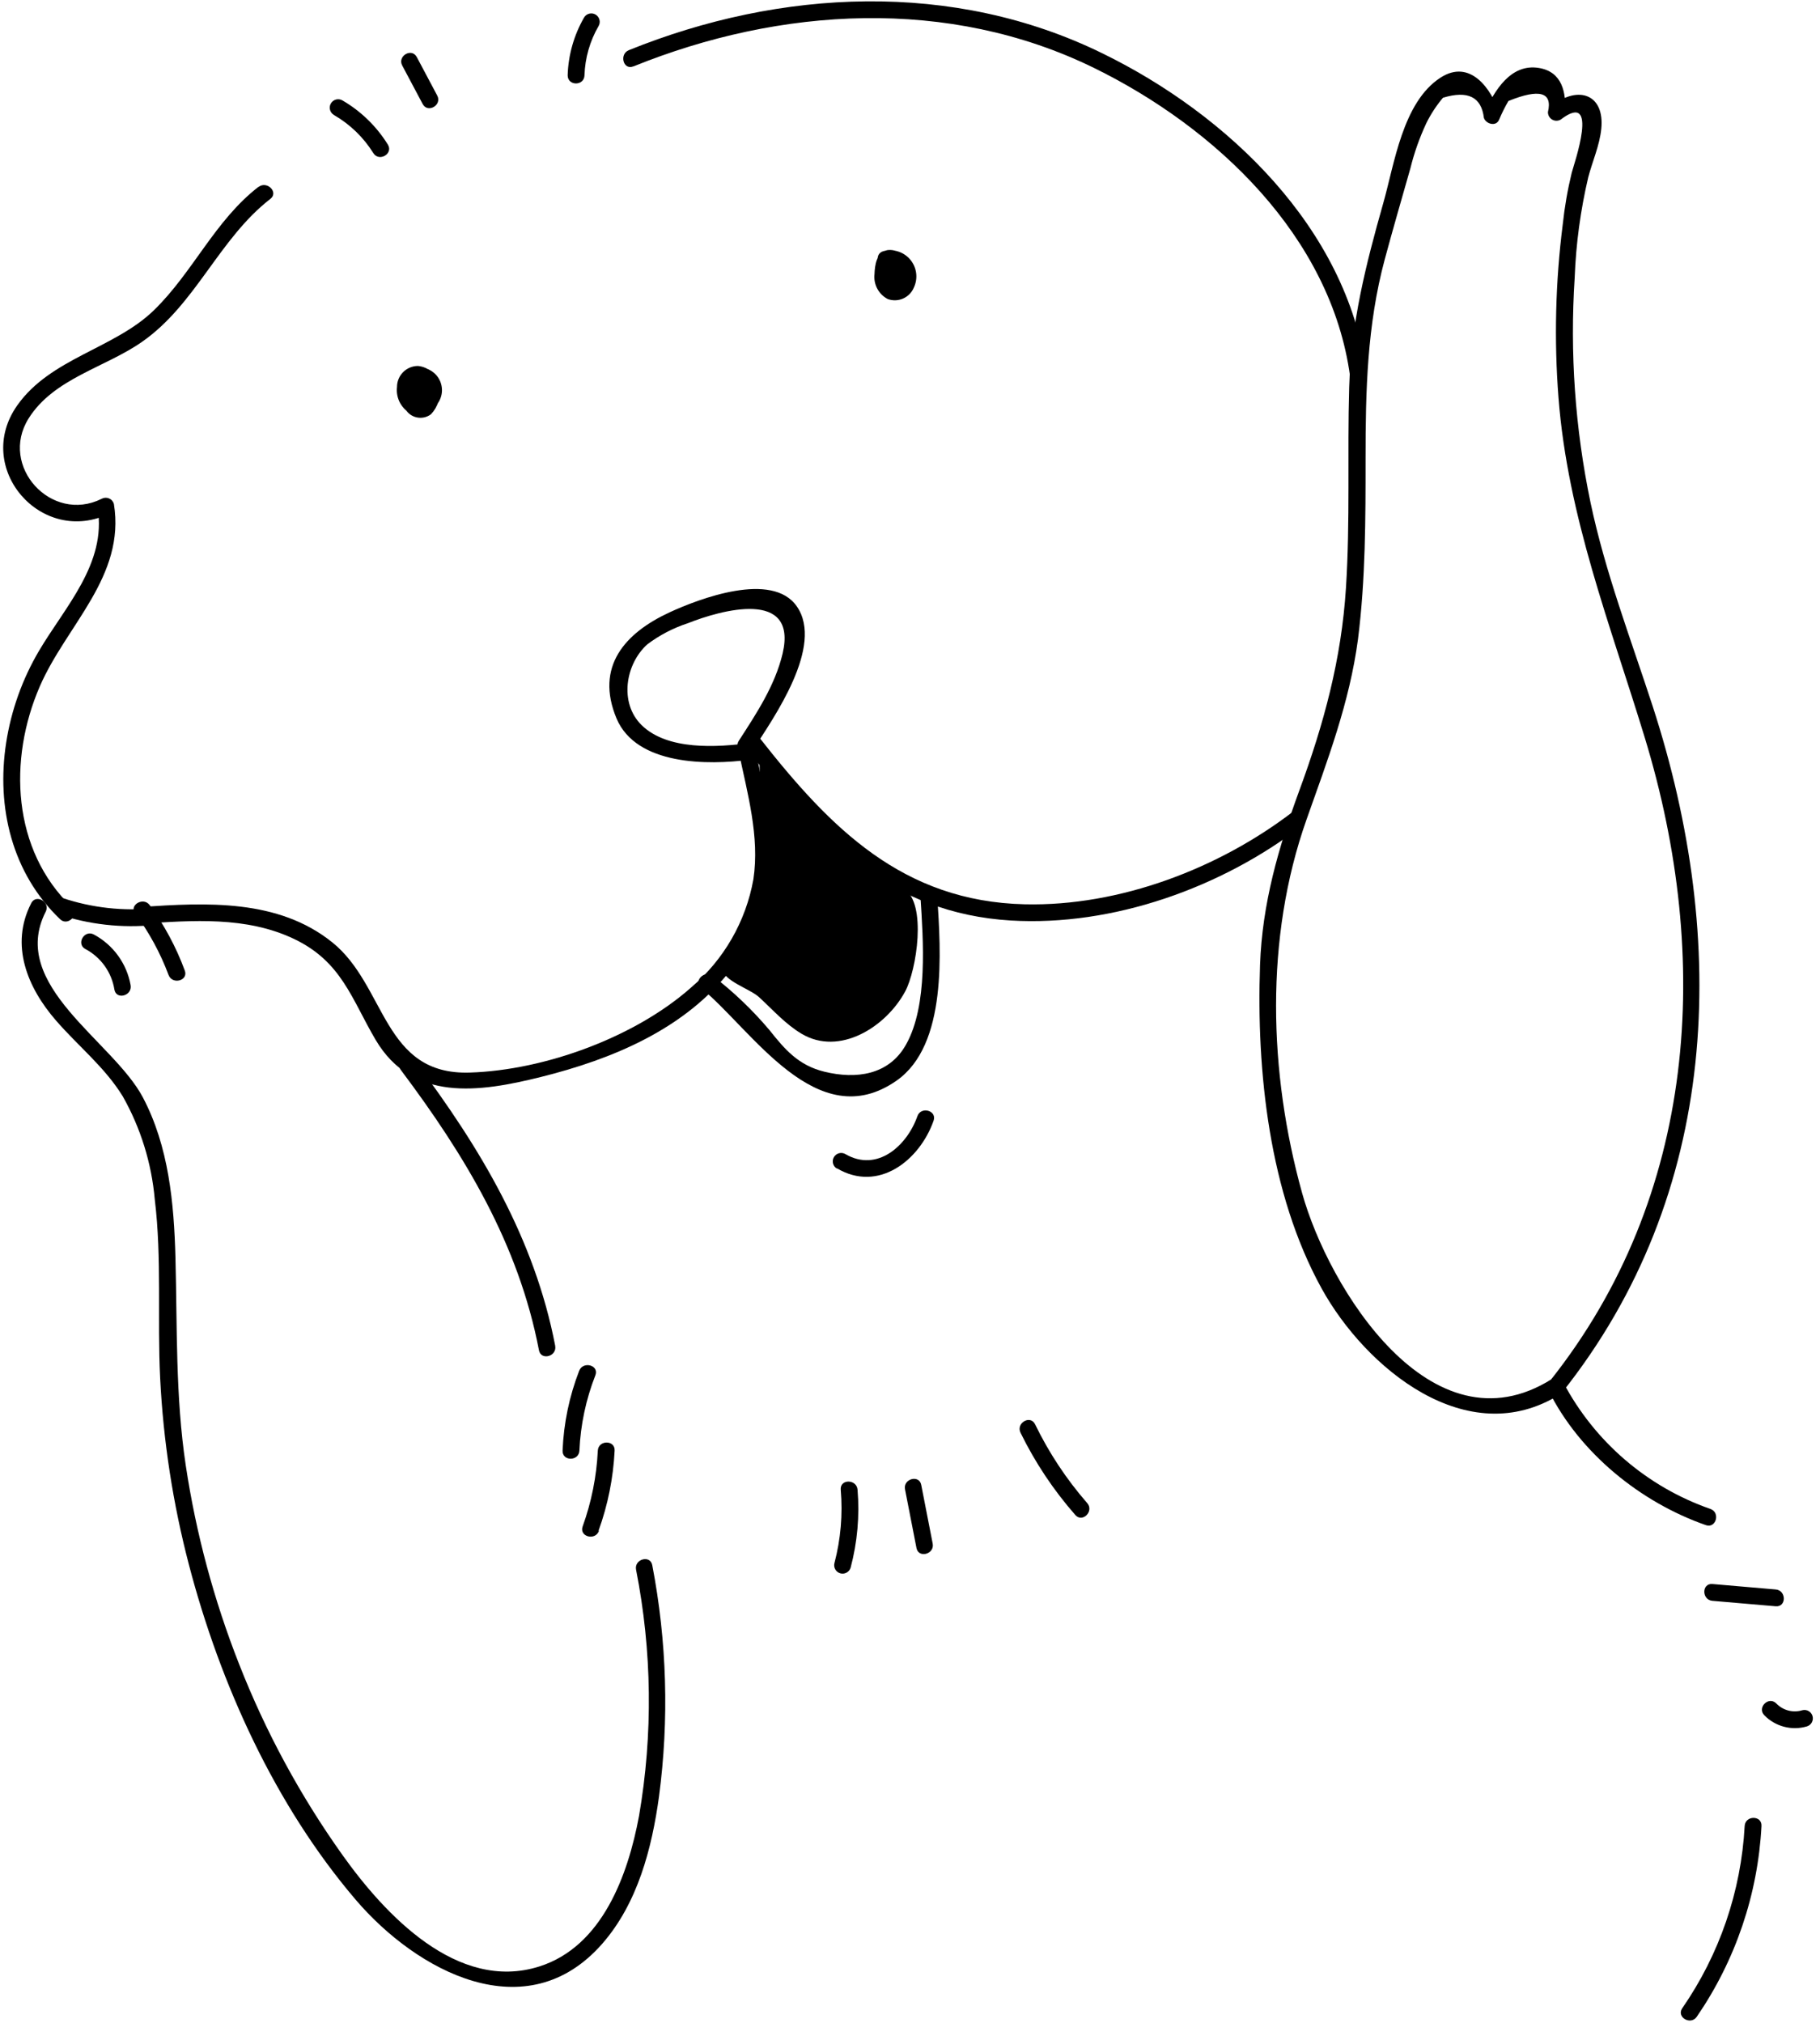 <?xml version="1.0" encoding="UTF-8"?> <svg xmlns="http://www.w3.org/2000/svg" width="252" height="280" viewBox="0 0 252 280" fill="none"> <g style="mix-blend-mode:multiply"> <path d="M35.799 25.853C29.716 30.562 26.727 37.694 21.284 42.969C15.841 48.244 7 49.587 2.406 56.089C-3.771 64.784 5.783 75.722 15.233 71.045L13.523 70.353C14.771 78.008 9.003 83.987 5.406 90.08C3.096 93.994 1.552 98.311 0.854 102.802C-0.53 111.748 1.662 120.872 8.311 127.228C9.36 128.276 11.048 126.619 9.957 125.581C1.651 117.652 1.127 105.119 5.511 95.009C9.202 86.514 17.404 79.781 15.768 69.744C15.718 69.574 15.63 69.417 15.511 69.285C15.393 69.153 15.245 69.05 15.081 68.984C14.916 68.917 14.739 68.889 14.562 68.9C14.384 68.912 14.212 68.964 14.058 69.052C7.105 72.502 -0.174 64.521 3.958 57.925C7.451 52.355 14.635 50.856 19.69 47.3C27.116 42.119 30.314 33.047 37.435 27.531C38.62 26.608 36.963 24.972 35.789 25.884L35.799 25.853Z" fill="black"></path> </g> <g style="mix-blend-mode:multiply"> <path d="M46.276 15.942C48.481 17.222 50.339 19.022 51.688 21.186C52.474 22.455 54.499 21.291 53.702 20.011C52.137 17.488 49.976 15.388 47.409 13.897C47.142 13.741 46.824 13.698 46.525 13.776C46.226 13.855 45.971 14.049 45.815 14.316C45.659 14.583 45.616 14.901 45.694 15.2C45.773 15.499 45.967 15.755 46.234 15.911L46.276 15.942Z" fill="black"></path> </g> <g style="mix-blend-mode:multiply"> <path d="M55.694 9.072L58.526 14.4C59.228 15.722 61.242 14.547 60.539 13.226L57.708 7.898C57.005 6.576 54.991 7.751 55.694 9.072Z" fill="black"></path> </g> <g style="mix-blend-mode:multiply"> <path d="M80.866 2.433C79.465 4.871 78.687 7.616 78.6 10.425C78.6 11.925 80.887 11.925 80.929 10.425C81.005 8.026 81.676 5.684 82.879 3.608C83.035 3.341 83.079 3.023 83 2.724C82.921 2.425 82.727 2.17 82.46 2.014C82.193 1.858 81.875 1.815 81.576 1.894C81.277 1.972 81.022 2.166 80.866 2.433V2.433Z" fill="black"></path> </g> <g style="mix-blend-mode:multiply"> <path d="M87.692 9.198C108.07 0.955 131.363 -0.45 151.468 9.398C168.312 17.651 184.316 32.743 186.938 52.114C187.137 53.593 189.381 52.964 189.182 51.495C186.487 31.569 169.958 15.837 152.643 7.384C131.982 -2.737 108.059 -1.541 87.073 6.943C85.7 7.499 86.297 9.754 87.692 9.188V9.198Z" fill="black"></path> </g> <g style="mix-blend-mode:multiply"> <path d="M214.846 190.899C198.181 201.387 183.928 178.24 180.289 165.131C175.664 148.476 175.108 129.85 180.887 113.489C183.813 105.214 186.865 97.243 188.029 88.486C189.078 80.19 189.078 71.8 189.078 63.452C189.078 54.086 189.288 45.014 191.731 35.911C192.864 31.716 194.08 27.521 195.276 23.326C195.809 21.16 196.554 19.053 197.499 17.033C198.122 15.777 198.893 14.601 199.796 13.53C203.229 12.488 205.117 13.415 205.46 16.309C205.743 17.18 207.148 17.557 207.557 16.593C207.933 15.695 208.368 14.822 208.858 13.981C213.158 12.24 214.983 12.751 214.332 15.512C214.328 15.72 214.378 15.925 214.478 16.106C214.579 16.288 214.725 16.439 214.903 16.546C215.081 16.652 215.284 16.71 215.491 16.713C215.699 16.715 215.903 16.663 216.084 16.561C221.569 12.366 217.93 22.728 217.625 23.903C217.05 26.267 216.634 28.667 216.377 31.087C215.37 39.027 215.173 47.05 215.79 55.03C217.07 71.559 222.964 86.441 227.746 102.131C237.059 132.671 234.993 165.529 214.605 191.151C213.682 192.315 215.318 193.972 216.252 192.797C238.213 165.225 239.409 130.301 228.837 97.768C225.785 88.392 222.251 79.183 220.216 69.514C218.088 59.294 217.354 48.834 218.034 38.418C218.211 33.739 218.84 29.089 219.912 24.532C220.499 22.308 221.474 20.158 221.716 17.841C222.198 13.121 218.632 11.758 214.941 14.579L216.692 15.628C216.881 12.806 216.314 9.943 213.084 9.408C209.172 8.758 206.938 12.555 205.564 15.523L207.662 15.806C206.519 12.272 203.551 8.097 199.45 10.751C194.206 14.149 193.074 22.697 191.532 28.108C189.109 36.635 187.075 44.7 186.812 53.593C186.54 62.865 186.959 72.146 186.361 81.407C185.732 91.255 183.309 100.17 179.922 109.378C177.017 117.296 174.762 125.109 174.468 133.563C173.954 148.329 175.737 165.173 182.974 178.314C189.046 189.347 203.173 201.072 216.01 192.997C217.279 192.2 216.105 190.186 214.836 190.983L214.846 190.899Z" fill="black"></path> </g> <g style="mix-blend-mode:multiply"> <path d="M102.282 104.018C103.477 109.797 105.208 115.775 104.316 121.711C103.271 127.548 100.226 132.839 95.706 136.677C87.955 143.557 75.443 148.14 65.05 148.465C52.979 148.853 53.514 136.478 46.004 130.437C38.495 124.396 28.521 124.941 19.575 125.539C18.086 125.644 18.075 127.972 19.575 127.867C26.654 127.395 34.101 126.819 40.708 129.965C47.315 133.111 48.679 138.282 52.003 143.924C57.111 152.577 66.371 151.192 74.856 149.084C84.799 146.609 94.877 142.445 101.306 134.097C108.648 124.501 106.833 114.464 104.536 103.41C104.232 101.942 101.977 102.56 102.292 104.029L102.282 104.018Z" fill="black"></path> </g> <g style="mix-blend-mode:multiply"> <path d="M18.725 126.462C20.651 129.065 22.204 131.925 23.34 134.957C23.864 136.352 26.119 135.744 25.584 134.338C24.394 131.11 22.76 128.064 20.728 125.287C19.847 124.092 17.823 125.287 18.715 126.462H18.725Z" fill="black"></path> </g> <g style="mix-blend-mode:multiply"> <path d="M11.835 131.37C12.891 131.932 13.802 132.731 14.497 133.705C15.192 134.678 15.652 135.8 15.841 136.981C16.103 138.46 18.348 137.83 18.085 136.362C17.821 134.886 17.226 133.49 16.345 132.277C15.464 131.063 14.32 130.065 12.999 129.356C11.678 128.643 10.503 130.657 11.824 131.37H11.835Z" fill="black"></path> </g> <g style="mix-blend-mode:multiply"> <path d="M4.304 125.057C1.367 130.804 3.769 136.677 7.754 141.26C10.827 144.805 14.508 147.71 16.994 151.748C19.475 156.134 20.988 161.002 21.43 166.022C22.427 174.223 21.766 182.529 22.175 190.762C22.612 199.487 23.948 208.143 26.16 216.594C30.471 233.091 38.085 249.882 49.233 262.939C57.708 272.881 72.904 281.062 83.413 269.022C88.29 263.432 90.261 255.849 91.247 248.676C92.659 238.022 92.344 227.21 90.314 216.657C90.041 215.178 87.787 215.807 88.07 217.275C90.287 228.52 90.426 240.076 88.479 251.371C86.958 259.531 83.392 269.441 74.666 272.2C63.319 275.787 53.261 264.974 47.398 256.741C41.575 248.566 36.778 239.708 33.114 230.364C29.622 221.498 27.141 212.266 25.72 202.844C24.283 193.269 24.545 183.746 24.294 174.108C24.094 166.557 23.371 158.701 19.784 151.905C15.652 144.081 1.137 136.362 6.328 126.2C7.01 124.868 4.996 123.683 4.314 125.025L4.304 125.057Z" fill="black"></path> </g> <g style="mix-blend-mode:multiply"> <path d="M82.879 211.874C84.166 208.314 84.915 204.581 85.102 200.799C85.186 199.3 82.847 199.3 82.774 200.799C82.601 204.38 81.894 207.915 80.676 211.287C80.162 212.703 82.417 213.311 82.931 211.906L82.879 211.874Z" fill="black"></path> </g> <g style="mix-blend-mode:multiply"> <path d="M80.225 200.789C80.384 197.216 81.132 193.694 82.438 190.364C82.983 188.959 80.728 188.361 80.193 189.745C78.826 193.275 78.049 197.006 77.897 200.789C77.834 202.289 80.162 202.289 80.225 200.789V200.789Z" fill="black"></path> </g> <g style="mix-blend-mode:multiply"> <path d="M76.88 186.316C74.027 171.455 66.497 158.88 57.509 146.924C56.617 145.739 54.593 146.924 55.495 148.098C64.357 159.897 71.814 172.22 74.625 186.903C74.908 188.371 77.153 187.753 76.869 186.284L76.88 186.316Z" fill="black"></path> </g> <g style="mix-blend-mode:multiply"> <path d="M214.427 192.504C218.737 201.135 227.149 207.952 236.2 211.109C237.615 211.602 238.234 209.347 236.818 208.865C228.053 205.807 220.771 199.541 216.441 191.329C215.769 189.987 213.756 191.161 214.427 192.504V192.504Z" fill="black"></path> </g> <g style="mix-blend-mode:multiply"> <path d="M237.101 221.586L245.869 222.341C247.369 222.467 247.358 220.139 245.869 220.013L237.101 219.258C235.602 219.132 235.612 221.46 237.101 221.586Z" fill="black"></path> </g> <g style="mix-blend-mode:multiply"> <path d="M244.296 237.433C245.044 238.196 245.986 238.743 247.02 239.015C248.054 239.286 249.142 239.272 250.169 238.974C250.464 238.889 250.713 238.692 250.862 238.425C251.012 238.157 251.05 237.842 250.969 237.546C250.887 237.251 250.693 237 250.427 236.847C250.162 236.694 249.847 236.652 249.551 236.73C248.921 236.922 248.25 236.936 247.613 236.769C246.976 236.602 246.398 236.262 245.943 235.786C244.894 234.737 243.237 236.363 244.296 237.433V237.433Z" fill="black"></path> </g> <g style="mix-blend-mode:multiply"> <path d="M234.941 279.153C240.302 271.347 243.401 262.212 243.898 252.756C243.981 251.256 241.653 251.256 241.569 252.756C241.077 261.801 238.085 270.532 232.927 277.979C232.078 279.216 234.102 280.391 234.941 279.153Z" fill="black"></path> </g> <g style="mix-blend-mode:multiply"> <path d="M97.079 136.771C104.117 142.498 113.115 157.317 124.159 149.566C131.217 144.616 130.252 131.622 129.78 124.165C129.686 122.676 127.347 122.665 127.452 124.165C127.83 130.164 128.501 139.163 125.459 144.574C123.089 148.832 118.516 149.42 114.122 148.339C110.546 147.458 108.689 145.287 106.529 142.571C104.203 139.816 101.591 137.316 98.737 135.114C97.583 134.17 95.926 135.817 97.09 136.761L97.079 136.771Z" fill="black"></path> </g> <g style="mix-blend-mode:multiply"> <path d="M115.873 161.711C121.631 165.13 127.336 160.61 129.266 155.125C129.759 153.709 127.514 153.09 127.022 154.506C125.595 158.576 121.474 162.32 117.058 159.75C116.791 159.594 116.473 159.551 116.174 159.63C115.875 159.708 115.62 159.903 115.464 160.17C115.308 160.437 115.265 160.755 115.344 161.054C115.422 161.353 115.617 161.608 115.884 161.764L115.873 161.711Z" fill="black"></path> </g> <g style="mix-blend-mode:multiply"> <path d="M117.783 216.982C118.715 213.469 119.038 209.822 118.737 206.2C118.611 204.711 116.283 204.701 116.409 206.2C116.704 209.613 116.409 213.051 115.538 216.363C115.461 216.659 115.503 216.974 115.656 217.24C115.808 217.505 116.06 217.7 116.355 217.781C116.65 217.863 116.966 217.825 117.233 217.675C117.5 217.525 117.698 217.276 117.783 216.982V216.982Z" fill="black"></path> </g> <g style="mix-blend-mode:multiply"> <path d="M125.312 206.158L126.896 214.276C127.179 215.744 129.433 215.125 129.14 213.657L127.556 205.54C127.273 204.071 125.018 204.69 125.312 206.158Z" fill="black"></path> </g> <g style="mix-blend-mode:multiply"> <path d="M141.306 198.324C143.318 202.436 145.868 206.262 148.888 209.703C149.874 210.835 151.521 209.178 150.535 208.056C147.657 204.757 145.23 201.089 143.319 197.149C142.659 195.796 140.645 196.981 141.306 198.324V198.324Z" fill="black"></path> </g> <g style="mix-blend-mode:multiply"> <path d="M57.403 53.509C57.201 53.74 57.059 54.017 56.989 54.317C56.919 54.616 56.925 54.928 57.005 55.225C57.085 55.522 57.236 55.794 57.447 56.018C57.657 56.242 57.92 56.41 58.211 56.508C58.508 56.61 58.825 56.64 59.136 56.594C59.447 56.549 59.742 56.43 59.997 56.247C60.253 56.065 60.461 55.824 60.605 55.544C60.748 55.265 60.823 54.956 60.822 54.642C60.857 53.947 60.628 53.264 60.18 52.731C59.733 52.199 59.101 51.854 58.41 51.768C57.825 51.749 57.25 51.933 56.784 52.288C56.318 52.644 55.988 53.149 55.851 53.719C55.075 56.624 59.144 57.725 60.529 55.365C62.008 52.827 58.232 50.268 56.26 52.271C55.839 52.712 55.571 53.276 55.493 53.88C55.416 54.485 55.534 55.098 55.831 55.631C56.128 56.163 56.587 56.586 57.142 56.839C57.697 57.091 58.318 57.159 58.914 57.033C59.516 56.861 60.053 56.512 60.457 56.033C60.86 55.553 61.111 54.964 61.178 54.341C61.244 53.718 61.123 53.09 60.83 52.536C60.537 51.982 60.085 51.529 59.532 51.233C59.234 51.059 58.901 50.949 58.557 50.911C58.213 50.874 57.865 50.909 57.536 51.015C57.206 51.121 56.903 51.295 56.645 51.526C56.388 51.757 56.181 52.039 56.04 52.355C55.757 53.006 55.612 53.707 55.612 54.416C55.612 55.125 55.757 55.827 56.04 56.477C56.198 56.798 56.425 57.08 56.704 57.302C56.984 57.525 57.309 57.683 57.657 57.765C58.005 57.848 58.366 57.852 58.716 57.778C59.066 57.704 59.395 57.553 59.679 57.337C60.155 56.836 60.506 56.231 60.705 55.57C60.903 54.908 60.944 54.21 60.822 53.53C60.736 52.783 60.394 52.09 59.855 51.566C59.316 51.043 58.613 50.721 57.865 50.656C57.096 50.659 56.36 50.966 55.818 51.511C55.275 52.055 54.97 52.793 54.97 53.561C54.878 54.334 55.031 55.117 55.407 55.798C55.783 56.479 56.364 57.025 57.068 57.358C57.406 57.494 57.768 57.561 58.133 57.555C58.498 57.549 58.857 57.469 59.191 57.322C59.524 57.174 59.825 56.961 60.074 56.695C60.324 56.429 60.518 56.116 60.644 55.774C61.2 54.379 58.945 53.771 58.389 55.156C58.326 55.302 57.886 55.155 57.718 55.061C57.553 54.876 57.432 54.657 57.363 54.419C57.294 54.182 57.279 53.931 57.319 53.687C57.435 52.638 58.368 52.922 58.526 53.75C58.628 54.266 58.57 54.8 58.358 55.281C58.358 55.365 58.148 55.544 58.305 55.544C58.075 55.544 58.033 55.082 58.012 54.925C57.936 54.391 57.994 53.847 58.179 53.341C58.347 53.142 58.63 53.341 58.819 53.614C59.165 54.117 58.819 55.019 58.117 54.767C57.728 54.631 57.676 53.855 58.117 53.876C58.861 53.876 58.253 54.579 58.117 54.4L58.242 54.086C58.242 54.086 58.431 54.295 58.505 54.348C58.523 54.409 58.523 54.475 58.505 54.537C59.155 54.138 59.34 54.348 59.06 55.166C60.036 54.033 58.389 52.376 57.414 53.519L57.403 53.509Z" fill="black"></path> </g> <g style="mix-blend-mode:multiply"> <path d="M122.333 36.771C122.178 37.045 122.087 37.351 122.067 37.665C122.046 37.98 122.097 38.295 122.215 38.587C122.332 38.879 122.515 39.141 122.748 39.353C122.981 39.565 123.258 39.722 123.56 39.812C125.28 40.232 125.826 38.218 125.658 36.886C125.636 36.545 125.543 36.212 125.385 35.909C125.226 35.606 125.006 35.34 124.738 35.127C124.47 34.914 124.161 34.761 123.829 34.675C123.498 34.59 123.153 34.575 122.816 34.631C121.347 34.988 121.127 36.729 121.085 37.945C121.006 38.639 121.14 39.34 121.467 39.956C121.795 40.572 122.302 41.074 122.921 41.396C123.618 41.648 124.386 41.619 125.063 41.316C125.74 41.012 126.273 40.458 126.549 39.77C126.835 39.148 126.939 38.458 126.848 37.78C126.757 37.101 126.476 36.463 126.036 35.938C125.597 35.413 125.018 35.023 124.366 34.814C123.714 34.605 123.017 34.585 122.354 34.757C120.896 35.114 121.515 37.368 122.973 37.001C123.285 36.91 123.62 36.938 123.912 37.079C124.205 37.221 124.434 37.466 124.557 37.767C124.682 38.145 124.557 39.372 123.917 39.288C123.277 39.204 123.529 37.631 123.518 37.19C123.53 37.07 123.551 36.951 123.581 36.834L123.235 36.897C123.235 36.897 123.372 36.897 123.351 36.991C123.33 37.085 123.351 37.41 123.351 37.599C123.291 37.844 123.217 38.086 123.13 38.323L123.948 37.505C124.27 37.505 124.41 37.645 124.368 37.924C125.238 36.697 123.214 35.533 122.354 36.75L122.333 36.771Z" fill="black"></path> </g> <g style="mix-blend-mode:multiply"> <path d="M103.844 102.844C99.281 103.452 92.423 103.892 88.836 100.368C85.689 97.285 86.612 91.873 89.643 89.178C91.341 87.905 93.237 86.92 95.254 86.262C99.785 84.459 110.472 81.448 108.364 90.457C107.315 94.873 104.735 98.774 102.302 102.529C101.484 103.798 103.498 104.962 104.316 103.704C107.105 99.383 114.132 89.43 110.336 83.945C106.917 78.994 96.754 82.896 92.706 84.763C86.549 87.615 82.365 92.251 85.364 99.445C88.123 105.979 98.076 105.927 103.802 105.161C105.27 104.962 105.291 102.634 103.802 102.833L103.844 102.844Z" fill="black"></path> </g> <g style="mix-blend-mode:multiply"> <path d="M8.007 126.535C12.317 127.981 16.887 128.492 21.41 128.035C22.889 127.888 22.91 125.549 21.41 125.707C17.096 126.151 12.737 125.669 8.625 124.291C7.199 123.819 6.58 126.074 8.007 126.535V126.535Z" fill="black"></path> </g> <g style="mix-blend-mode:multiply"> <path d="M103.498 103.798C113.293 116.216 123.362 126.42 139.974 127.417C154.101 128.256 169.183 122.854 180.31 114.286C181.485 113.384 180.31 111.36 179.135 112.272C168.826 120.212 155.014 125.476 141.904 125.172C124.987 124.784 114.971 114.622 105.144 102.099C104.211 100.925 102.575 102.582 103.498 103.746V103.798Z" fill="black"></path> </g> <g style="mix-blend-mode:multiply"> <path d="M104.809 137.789L105.082 138.009C107.001 139.771 108.742 141.753 110.976 143.085C116.22 146.231 122.68 142.162 125.334 137.233C126.907 134.307 128.375 125.056 125.166 123.011C117.344 118.007 110.575 111.523 105.239 103.924C104.893 108.045 105.973 112.146 106.047 116.278C106.113 120.739 105.03 125.142 102.9 129.063C102.124 130.489 99.502 132.461 100.037 134.307C100.425 135.754 103.435 136.771 104.809 137.789Z" fill="black"></path> </g> </svg> 